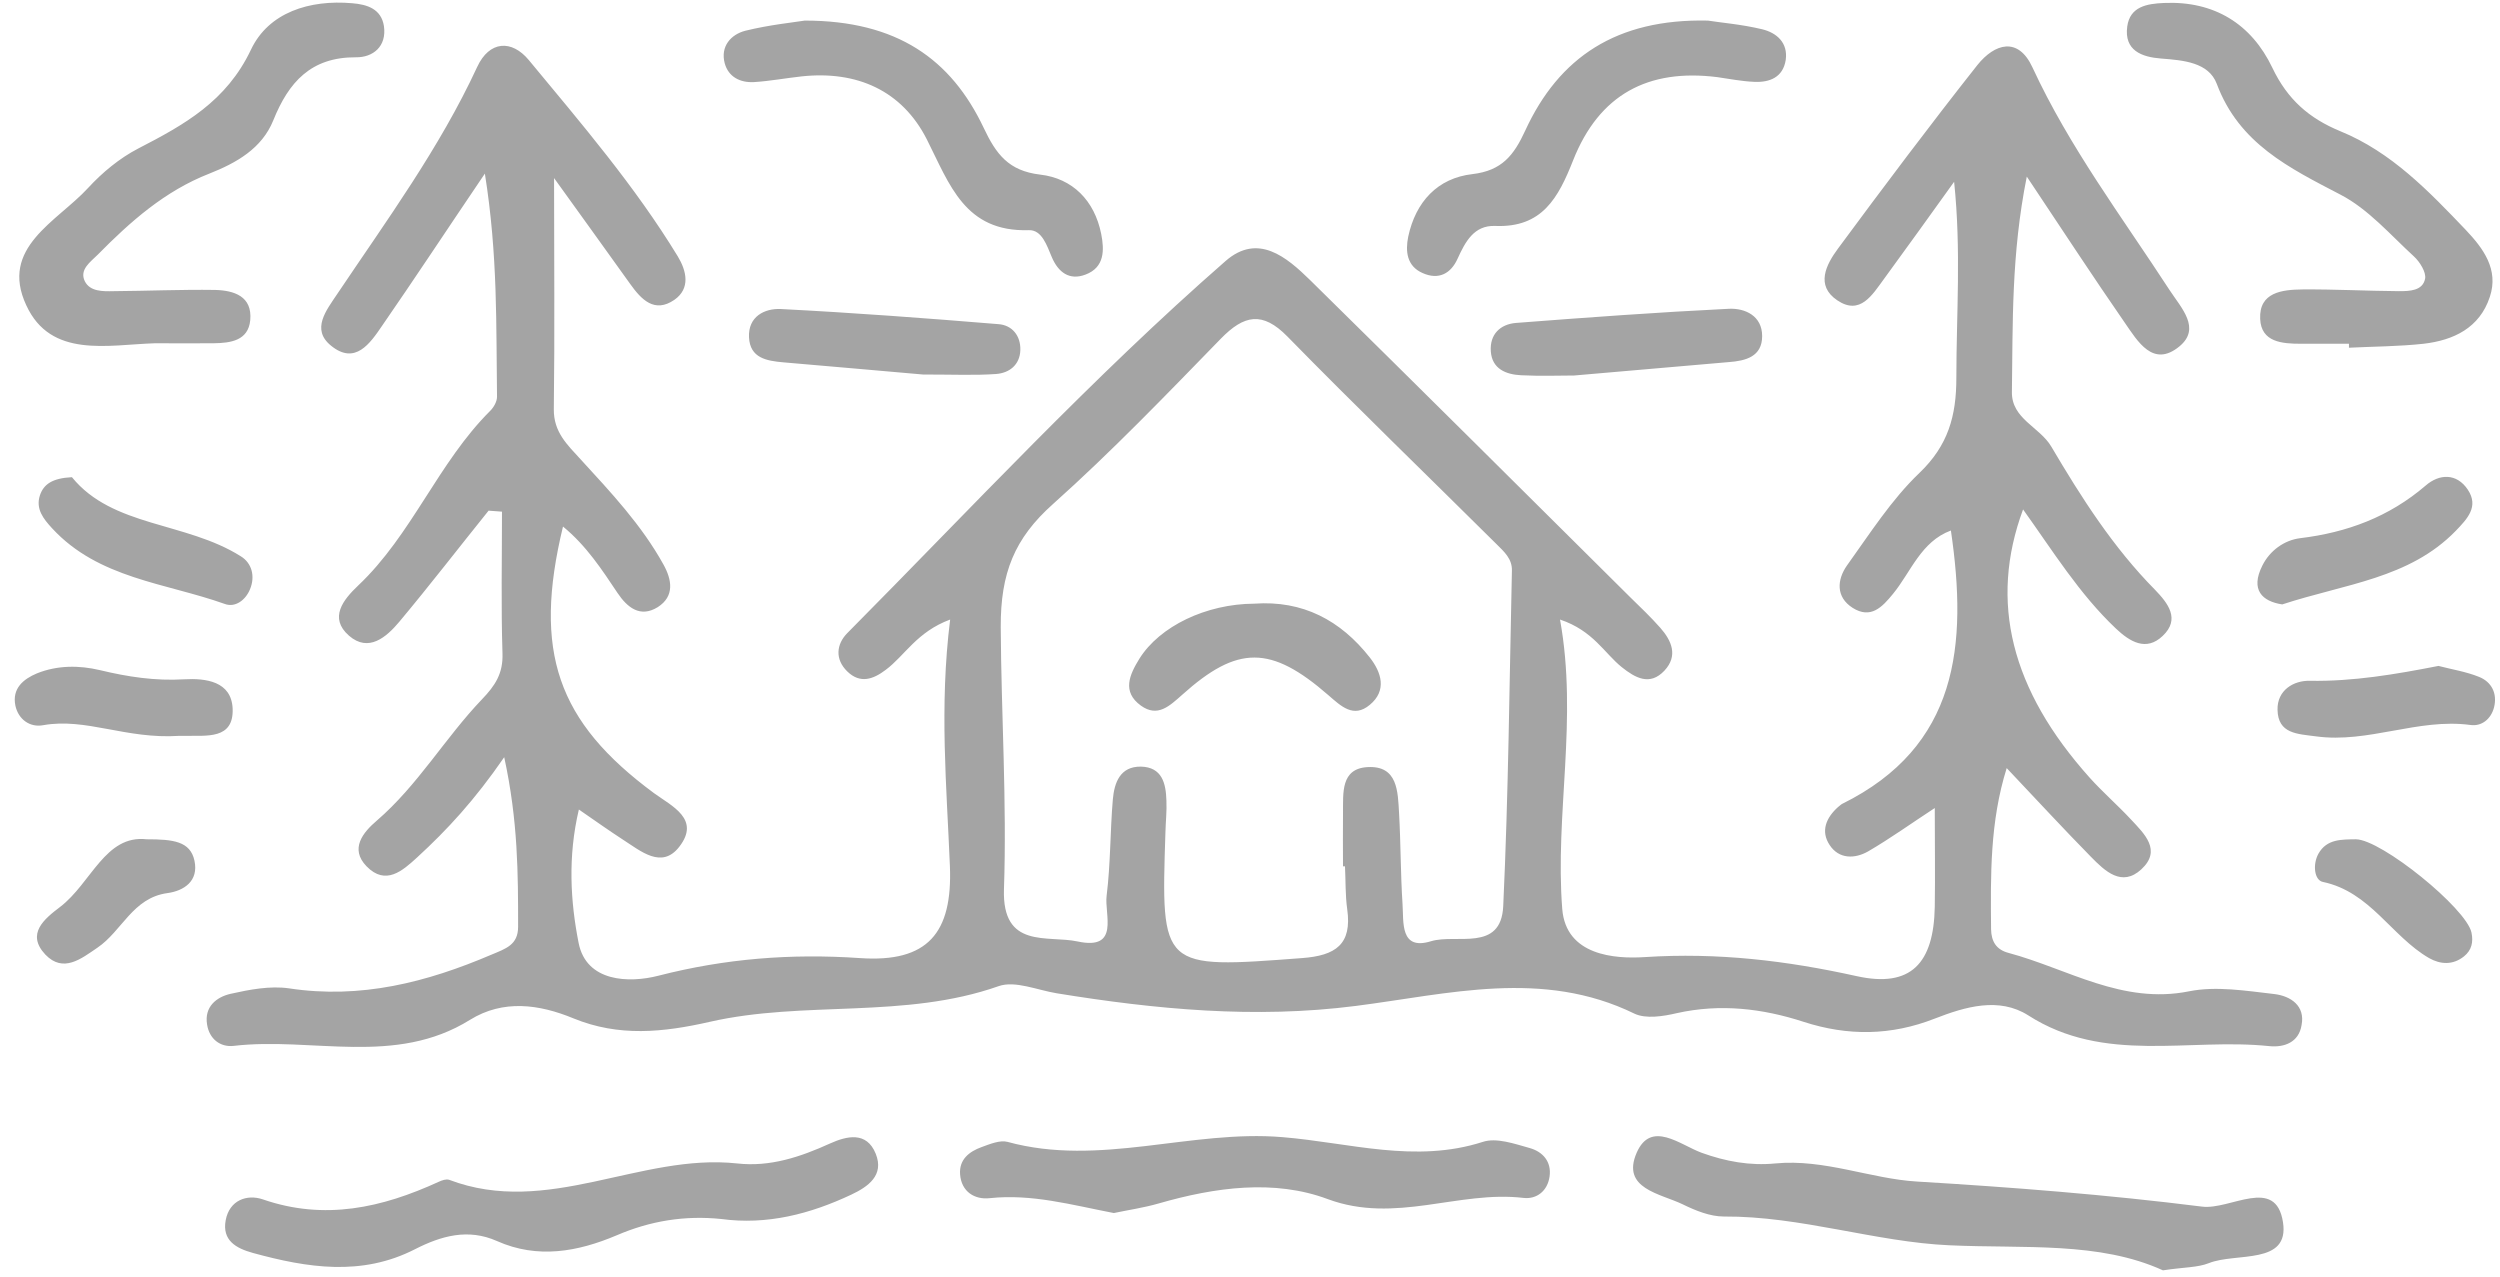 <?xml version="1.0" encoding="UTF-8" standalone="no"?><svg xmlns="http://www.w3.org/2000/svg" xmlns:xlink="http://www.w3.org/1999/xlink" fill="#a4a4a4" height="51.5" preserveAspectRatio="xMidYMid meet" version="1" viewBox="-0.6 -0.1 100.8 51.5" width="100.8" zoomAndPan="magnify"><g id="change1_1"><path d="M91.1,39.98c-1.14-0.13-2.34-0.33-3.44-0.11c-2.69,0.54-4.89-0.91-7.28-1.55c-0.49-0.13-0.69-0.46-0.7-0.95 c-0.02-2.17-0.05-4.33,0.63-6.5c1.22,1.29,2.29,2.45,3.4,3.58c0.56,0.57,1.24,1.23,2.03,0.5c0.83-0.77,0.12-1.43-0.42-2.01 c-0.54-0.58-1.14-1.1-1.67-1.69c-3.16-3.53-4.06-7.08-2.68-10.81c1.21,1.69,2.27,3.41,3.74,4.8c0.56,0.53,1.22,0.94,1.89,0.3 c0.72-0.68,0.21-1.32-0.31-1.86c-1.69-1.71-2.97-3.72-4.18-5.77c-0.47-0.8-1.61-1.12-1.59-2.21c0.04-2.76-0.03-5.53,0.6-8.68 c1.48,2.22,2.69,4.07,3.95,5.89c0.52,0.75,1.14,1.83,2.2,0.96c0.89-0.73,0.08-1.55-0.39-2.27c-1.92-2.95-4.04-5.76-5.53-8.98 c-0.58-1.26-1.53-0.96-2.22-0.1c-1.92,2.43-3.78,4.91-5.62,7.4c-0.48,0.65-0.92,1.49-0.03,2.09c0.92,0.62,1.41-0.22,1.88-0.86 c0.95-1.3,1.89-2.61,2.83-3.92c0.29,2.78,0.09,5.35,0.09,7.91c0,1.53-0.33,2.72-1.49,3.83c-1.13,1.08-2,2.45-2.92,3.73 c-0.4,0.57-0.46,1.27,0.23,1.71c0.73,0.46,1.19-0.03,1.63-0.57c0.72-0.88,1.12-2.1,2.33-2.55c0.68,4.63,0.29,8.71-4.38,11.02 c-0.06,0.03-0.11,0.09-0.17,0.13c-0.48,0.43-0.71,0.97-0.34,1.53c0.38,0.58,1.02,0.56,1.55,0.26c0.91-0.53,1.77-1.15,2.69-1.75 c0,1.43,0.02,2.71,0,3.98c-0.04,2.28-0.96,3.28-3.14,2.8c-2.84-0.63-5.62-0.96-8.55-0.77c-1.21,0.08-3.18-0.06-3.33-1.94 c-0.3-3.83,0.64-7.65-0.09-11.67c1.34,0.45,1.78,1.35,2.49,1.92c0.54,0.43,1.13,0.77,1.72,0.14c0.56-0.6,0.29-1.21-0.17-1.73 c-0.38-0.43-0.8-0.83-1.21-1.23c-4.3-4.27-8.59-8.54-12.91-12.79c-0.95-0.93-2.1-1.9-3.4-0.77c-5.38,4.7-10.23,9.94-15.26,15.01 c-0.44,0.45-0.5,1.05,0,1.54c0.52,0.51,1.05,0.32,1.55-0.06c0.77-0.57,1.25-1.53,2.6-2.03c-0.44,3.52-0.14,6.73-0.01,9.94 c0.11,2.7-0.89,3.9-3.63,3.71c-2.78-0.19-5.43,0.02-8.12,0.71c-1.2,0.31-2.91,0.25-3.22-1.32c-0.33-1.67-0.44-3.48,0.01-5.38 c0.71,0.49,1.23,0.86,1.77,1.21c0.72,0.46,1.57,1.21,2.28,0.29c0.86-1.11-0.29-1.63-1.02-2.16c-3.9-2.88-4.89-5.7-3.67-10.75 c0.95,0.78,1.57,1.74,2.2,2.68c0.39,0.58,0.91,1.01,1.62,0.57c0.69-0.44,0.57-1.11,0.23-1.72c-0.88-1.59-2.12-2.91-3.34-4.24 c-0.54-0.59-1.09-1.1-1.08-2.02c0.04-3.07,0.01-6.14,0.01-9.32c1,1.39,2.04,2.83,3.07,4.27c0.45,0.63,0.98,1.19,1.78,0.64 c0.66-0.46,0.49-1.17,0.14-1.75c-1.73-2.84-3.9-5.37-6.01-7.92c-0.69-0.83-1.59-0.78-2.08,0.28c-1.52,3.28-3.64,6.17-5.64,9.15 c-0.44,0.66-1.07,1.43-0.25,2.09c0.97,0.79,1.57-0.09,2.06-0.81c1.3-1.88,2.55-3.78,4.14-6.13c0.53,3.32,0.45,6.16,0.49,9 c0,0.19-0.13,0.42-0.27,0.56c-2.11,2.1-3.16,5-5.33,7.05c-0.6,0.57-1.19,1.3-0.37,2.02c0.79,0.69,1.51,0.06,2.03-0.56 c1.23-1.47,2.4-2.99,3.6-4.48c0.18,0.01,0.36,0.03,0.54,0.04c0,1.9-0.04,3.81,0.02,5.71c0.03,0.81-0.29,1.3-0.83,1.86 c-1.49,1.56-2.58,3.46-4.24,4.89c-0.55,0.47-1.1,1.13-0.41,1.84c0.77,0.79,1.45,0.18,2.04-0.36c1.21-1.11,2.32-2.31,3.51-4.04 c0.56,2.58,0.56,4.71,0.56,6.84c0,0.73-0.5,0.88-1.07,1.12c-2.62,1.12-5.28,1.8-8.17,1.36c-0.76-0.11-1.59,0.05-2.35,0.22 c-0.57,0.13-1.07,0.52-0.95,1.24c0.09,0.58,0.53,0.92,1.07,0.86c3.17-0.37,6.51,0.83,9.53-1.05c1.34-0.83,2.79-0.63,4.17-0.06 c1.83,0.75,3.61,0.57,5.5,0.14c3.82-0.87,7.85-0.1,11.65-1.44c0.66-0.23,1.55,0.16,2.34,0.29c4,0.65,7.99,1.03,12.05,0.51 c3.75-0.48,7.53-1.5,11.24,0.31c0.46,0.22,1.16,0.11,1.71-0.02c1.75-0.39,3.45-0.19,5.11,0.35c1.79,0.58,3.53,0.56,5.29-0.13 c1.23-0.48,2.59-0.88,3.77-0.13c3.07,1.97,6.47,0.9,9.72,1.24c0.6,0.06,1.19-0.15,1.3-0.85C92.35,40.46,91.77,40.06,91.1,39.98z M60.01,36.44c-0.09,1.86-1.89,1.1-2.91,1.41c-1.26,0.39-1.1-0.77-1.15-1.5c-0.08-1.22-0.07-2.45-0.14-3.67 c-0.05-0.86-0.05-1.92-1.27-1.85c-1.09,0.06-0.98,1.05-0.99,1.84c-0.01,0.72,0,1.44,0,2.16c0.03,0,0.05,0,0.08,0 c0.03,0.58,0.01,1.16,0.09,1.73c0.2,1.42-0.47,1.87-1.82,1.97c-5.69,0.43-5.69,0.46-5.51-5.06c0.01-0.43,0.06-0.86,0.04-1.29 c-0.02-0.69-0.17-1.35-1.03-1.37c-0.84-0.01-1.07,0.65-1.13,1.32c-0.11,1.29-0.09,2.59-0.25,3.88c-0.1,0.75,0.55,2.22-1.17,1.85 c-1.21-0.26-3.05,0.32-2.97-2.11c0.12-3.52-0.11-7.04-0.13-10.56c-0.01-2.18,0.55-3.58,2.11-4.97c2.36-2.11,4.56-4.4,6.77-6.67 c0.93-0.95,1.67-1.11,2.68-0.08c2.77,2.83,5.62,5.58,8.43,8.37c0.3,0.3,0.64,0.59,0.62,1.08C60.26,27.41,60.22,31.93,60.01,36.44z M0.46,12.21C-0.63,9.88,1.7,8.84,2.95,7.48c0.58-0.63,1.27-1.2,2.02-1.59c1.86-0.96,3.56-1.9,4.55-3.99 c0.71-1.5,2.36-2.02,4.08-1.87c0.61,0.05,1.17,0.23,1.28,0.92c0.12,0.83-0.45,1.27-1.13,1.26c-1.81-0.01-2.71,1-3.33,2.54 C9.96,5.89,8.93,6.47,7.84,6.9c-1.79,0.7-3.18,1.93-4.5,3.27c-0.29,0.29-0.75,0.6-0.52,1.07c0.21,0.42,0.73,0.41,1.16,0.4 c1.36-0.01,2.73-0.07,4.09-0.05c0.76,0.02,1.51,0.25,1.42,1.22c-0.08,0.83-0.8,0.92-1.47,0.93c-0.79,0.01-1.58,0-2.37,0 C3.75,13.8,1.45,14.36,0.46,12.21z M91.45,49.18c0.27,1.74-1.89,1.21-2.99,1.65c-0.45,0.18-0.99,0.16-1.85,0.29 c-2.57-1.17-5.58-0.87-8.61-1.01c-2.97-0.13-6-1.18-9.1-1.16c-0.55,0-1.14-0.24-1.65-0.49c-0.91-0.44-2.49-0.63-1.86-2.08 c0.58-1.33,1.75-0.32,2.62,0c0.97,0.35,1.95,0.53,2.97,0.43c1.98-0.19,3.85,0.62,5.71,0.73c3.84,0.23,7.67,0.53,11.49,1.01 C89.32,48.7,91.16,47.3,91.45,49.18z M85.17,0.97c0.11-0.81,0.8-0.92,1.48-0.95c2.03-0.09,3.53,0.85,4.37,2.61 c0.61,1.28,1.48,2.04,2.74,2.56c2.06,0.84,3.57,2.42,5.06,3.98c0.7,0.74,1.34,1.59,0.97,2.7c-0.41,1.25-1.46,1.75-2.67,1.89 c-1,0.11-2.01,0.11-3.01,0.16c0-0.05,0-0.11,0-0.16c-0.65,0-1.29,0-1.94,0c-0.75,0-1.6-0.06-1.64-1c-0.05-1.08,0.89-1.18,1.7-1.19 c1.3-0.01,2.59,0.06,3.89,0.07c0.43,0,0.96-0.01,1.06-0.5c0.05-0.26-0.21-0.68-0.45-0.9c-0.95-0.87-1.84-1.91-2.96-2.49 c-2.07-1.08-4.09-2.06-4.99-4.47c-0.33-0.87-1.35-0.95-2.25-1.02C85.76,2.2,85.04,1.94,85.17,0.97z M34.71,46.42 c0.35,0.87-0.31,1.33-0.99,1.65c-1.66,0.78-3.39,1.23-5.24,0.98c-1.46-0.15-2.85,0.07-4.22,0.66c-1.56,0.66-3.18,0.96-4.82,0.23 c-1.17-0.52-2.25-0.21-3.31,0.33c-2.15,1.1-4.34,0.75-6.53,0.15c-0.69-0.19-1.25-0.51-1.1-1.32c0.15-0.81,0.86-1.06,1.5-0.84 c2.49,0.86,4.8,0.34,7.09-0.71c0.13-0.06,0.3-0.12,0.42-0.08c3.97,1.51,7.71-1.08,11.61-0.66c1.33,0.15,2.55-0.26,3.76-0.81 C33.53,45.71,34.34,45.5,34.71,46.42z M61.88,47.33c-0.08,0.59-0.52,0.93-1.05,0.87c-2.62-0.31-5.16,1.06-7.89,0.05 c-2.16-0.81-4.55-0.48-6.81,0.17c-0.62,0.18-1.26,0.27-1.82,0.39c-1.71-0.33-3.31-0.78-5-0.6c-0.6,0.07-1.15-0.25-1.2-0.97 c-0.04-0.59,0.37-0.91,0.87-1.09c0.33-0.12,0.74-0.29,1.04-0.21c3.72,1.02,7.39-0.5,11.09-0.19c2.69,0.22,5.35,1.07,8.08,0.19 c0.55-0.18,1.28,0.08,1.89,0.25C61.61,46.34,61.96,46.74,61.88,47.33z M56.18,9.44c0.3-1.4,1.18-2.36,2.59-2.52 c1.19-0.14,1.67-0.76,2.13-1.76c1.36-2.95,3.68-4.51,7.36-4.43c0.49,0.08,1.36,0.15,2.19,0.35c0.58,0.14,1.05,0.54,0.95,1.24 c-0.11,0.7-0.65,0.91-1.27,0.88c-0.5-0.02-1-0.12-1.49-0.19c-2.79-0.35-4.76,0.7-5.81,3.35c-0.6,1.52-1.25,2.73-3.15,2.65 c-0.85-0.03-1.2,0.64-1.51,1.32c-0.27,0.6-0.76,0.87-1.41,0.58C56.12,10.63,56.06,10.03,56.18,9.44z M28.62,2.45 c-0.18-0.68,0.25-1.16,0.83-1.31c0.97-0.24,1.97-0.34,2.4-0.41c3.72,0,5.9,1.56,7.21,4.32c0.5,1.06,1,1.74,2.28,1.89 c1.3,0.15,2.19,1.04,2.46,2.39c0.13,0.65,0.14,1.35-0.63,1.64c-0.65,0.25-1.1-0.09-1.36-0.7c-0.2-0.47-0.4-1.11-0.93-1.09 c-2.58,0.08-3.19-1.84-4.11-3.66c-1-1.97-2.82-2.78-5.05-2.54c-0.64,0.07-1.28,0.19-1.92,0.23C29.24,3.24,28.77,3,28.62,2.45z M69.11,12.35c0.66-0.03,1.34,0.29,1.34,1.1c0,0.83-0.66,1-1.35,1.05c-2,0.17-4,0.35-6.23,0.54c-0.56,0-1.35,0.03-2.14-0.01 c-0.6-0.03-1.17-0.25-1.22-0.96c-0.05-0.69,0.38-1.1,1.02-1.15C63.39,12.7,66.25,12.49,69.11,12.35z M39.66,12.97 c0.55,0.04,0.9,0.47,0.88,1.05c-0.02,0.59-0.44,0.92-0.98,0.96C38.71,15.04,37.85,15,36.61,15c-1.62-0.14-3.61-0.32-5.62-0.49 c-0.68-0.06-1.35-0.17-1.39-1.01c-0.04-0.84,0.63-1.17,1.28-1.14C33.81,12.51,36.74,12.73,39.66,12.97z M98.9,19.64 c0.46,0.69-0.02,1.18-0.49,1.67c-1.87,1.92-4.46,2.13-6.99,2.96c-0.8-0.12-1.3-0.58-0.8-1.57c0.3-0.6,0.88-1.02,1.52-1.1 c1.9-0.23,3.59-0.86,5.06-2.12C97.75,19,98.45,18.97,98.9,19.64z M9.48,23.66c-0.18,0.44-0.6,0.75-1.02,0.59 C6.07,23.4,3.37,23.23,1.5,21.2c-0.35-0.38-0.67-0.78-0.49-1.33c0.15-0.44,0.49-0.69,1.29-0.73c1.64,2.02,4.59,1.79,6.81,3.19 C9.55,22.6,9.7,23.13,9.48,23.66z M1.14,29.14c-0.53,0.1-1-0.23-1.12-0.79c-0.14-0.69,0.32-1.07,0.87-1.3 c0.82-0.33,1.7-0.33,2.54-0.13c1.12,0.27,2.23,0.44,3.39,0.37c0.88-0.05,1.91,0.08,1.96,1.18c0.05,1.26-1.06,1.08-1.9,1.1 c-0.11,0-0.22,0-0.26,0C4.47,29.71,2.87,28.83,1.14,29.14z M99.96,28.42c-0.12,0.47-0.5,0.78-0.96,0.71 c-2.11-0.28-4.11,0.75-6.22,0.46c-0.75-0.1-1.53-0.1-1.55-1.07c-0.02-0.79,0.65-1.19,1.31-1.17c1.74,0.03,3.44-0.26,5.18-0.6 c0.53,0.14,1.11,0.23,1.63,0.44C99.86,27.39,100.1,27.86,99.96,28.42z M99.05,37.5c0.08,0.38,0.01,0.71-0.3,0.96 c-0.45,0.36-0.95,0.33-1.41,0.07c-1.52-0.88-2.37-2.67-4.28-3.07c-0.35-0.07-0.42-0.71-0.18-1.14c0.34-0.6,0.94-0.57,1.51-0.58 C95.42,33.75,98.84,36.52,99.05,37.5z M7.24,34.6c0.18,0.83-0.43,1.22-1.09,1.31c-1.4,0.19-1.83,1.53-2.82,2.2 c-0.66,0.45-1.38,1.03-2.1,0.28c-0.79-0.84-0.04-1.44,0.59-1.92c1.26-0.96,1.82-2.92,3.49-2.73C6.39,33.74,7.07,33.82,7.24,34.6z M54.63,26.41c0.47,0.6,0.7,1.33,0,1.91c-0.66,0.55-1.16,0.05-1.67-0.39c-2.32-2.02-3.66-2.02-5.89-0.02 c-0.51,0.45-0.99,0.93-1.67,0.44c-0.77-0.56-0.46-1.24-0.06-1.89c0.82-1.31,2.69-2.21,4.63-2.22C51.93,24.1,53.45,24.91,54.63,26.41 z"/></g></svg>